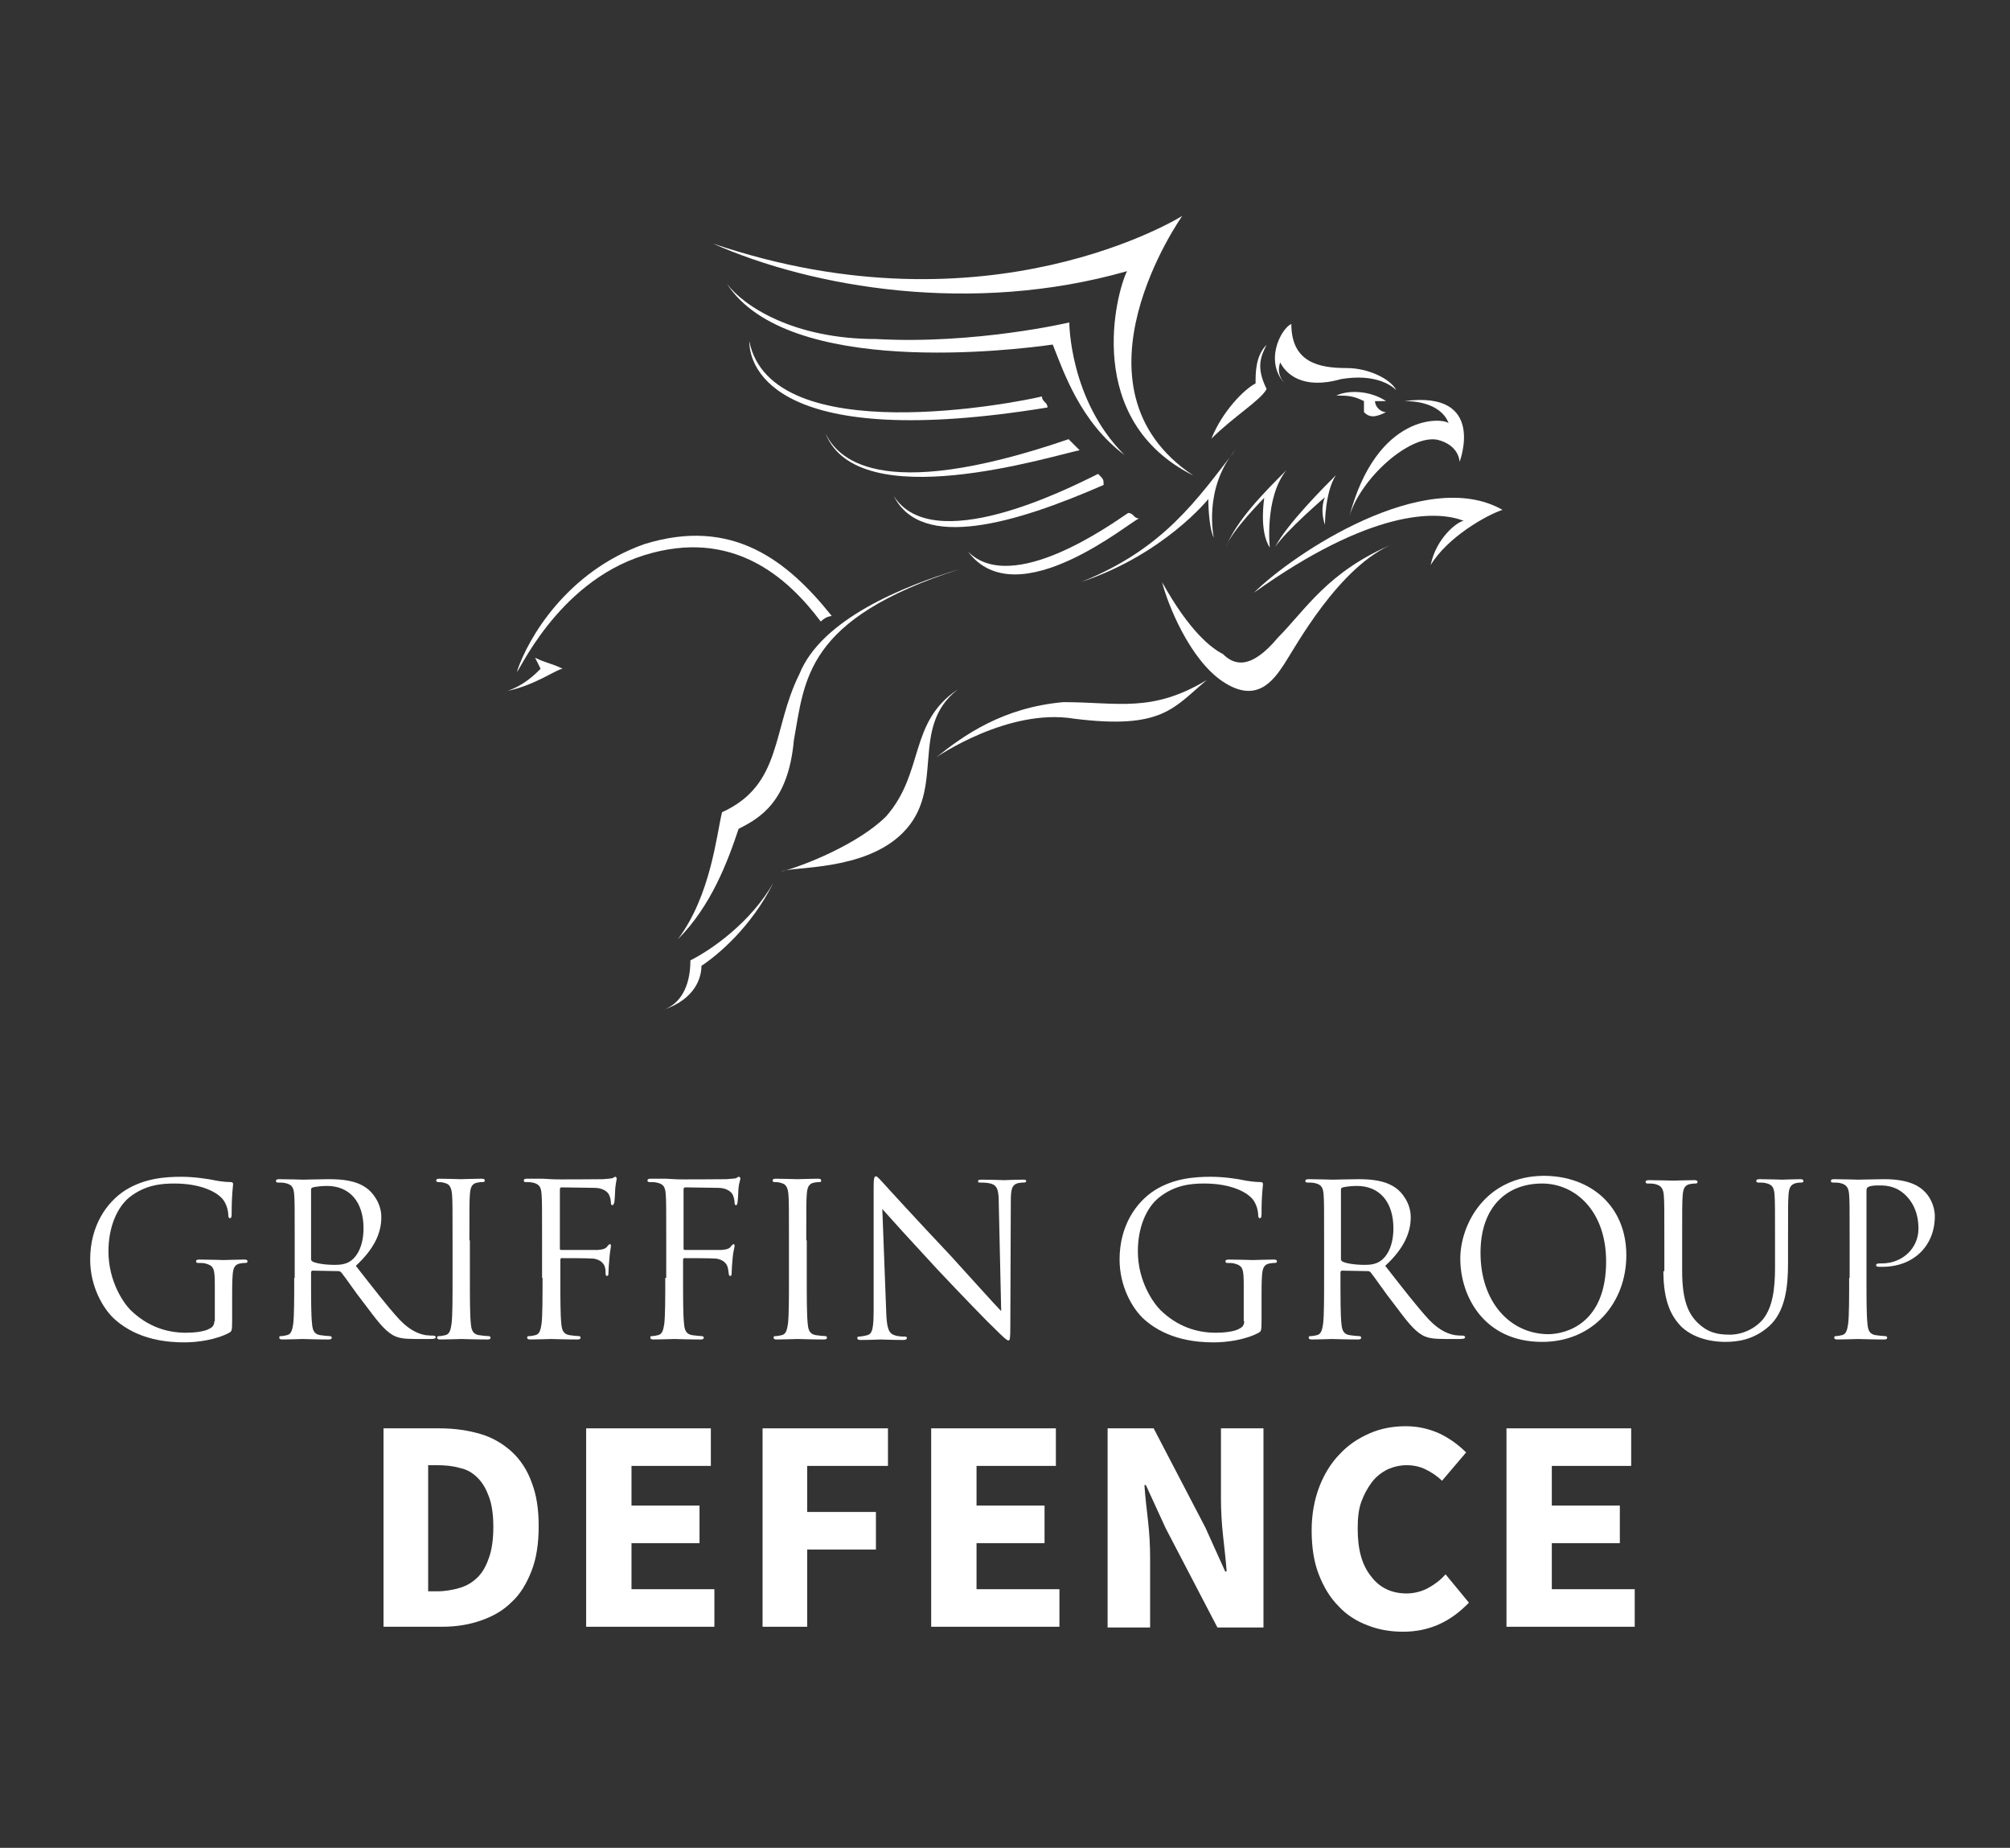 <?xml version="1.0" encoding="utf-8"?>
<!-- Generator: Adobe Illustrator 19.2.0, SVG Export Plug-In . SVG Version: 6.00 Build 0)  -->
<svg version="1.1" id="Warstwa_1" xmlns="http://www.w3.org/2000/svg" xmlns:xlink="http://www.w3.org/1999/xlink" x="0px" y="0px"
	 viewBox="0 0 217.6 200" style="enable-background:new 0 0 217.6 200;" xml:space="preserve">
<rect x="0" y="0" width="217.6" height="200" fill="#333333" stroke="none"/>
<style type="text/css">
	.st0{fill:#FFFFFF;}
</style>
<g transform="matrix(0.767,0,0,0.767,-1101.08,211.201)">
	<path class="st0" d="M1489.7-45.7v-28.1h7.9c2.2,0,4.1,0.3,5.8,0.8c1.7,0.5,3.2,1.4,4.4,2.5c1.2,1.1,2.2,2.6,2.8,4.3
		c0.7,1.8,1,3.8,1,6.2s-0.3,4.5-1,6.3c-0.7,1.8-1.6,3.3-2.8,4.4c-1.2,1.2-2.6,2-4.3,2.6c-1.7,0.6-3.5,0.9-5.6,0.9H1489.7z
		 M1496-50.8h1.2c1.2,0,2.3-0.2,3.3-0.5c1-0.3,1.8-0.8,2.5-1.5c0.7-0.7,1.2-1.6,1.6-2.8c0.4-1.1,0.6-2.6,0.6-4.3
		c0-1.7-0.2-3.1-0.6-4.2c-0.4-1.1-0.9-2-1.6-2.7c-0.7-0.7-1.5-1.2-2.5-1.4c-1-0.3-2.1-0.4-3.3-0.4h-1.2V-50.8z"/>
	<path class="st0" d="M1518.3-45.7v-28.1h17.6v5.3h-11.2v5.6h9.6v5.3h-9.6v6.5h11.7v5.3H1518.3z"/>
	<path class="st0" d="M1543.2-45.7v-28.1h17.7v5.3h-11.4v6.5h9.7v5.3h-9.7v10.9H1543.2z"/>
	<path class="st0" d="M1567-45.7v-28.1h17.6v5.3h-11.2v5.6h9.6v5.3h-9.6v6.5h11.7v5.3H1567z"/>
	<path class="st0" d="M1591.9-45.7v-28.1h6.5l7.3,14l2.8,6.2h0.2c-0.1-1.5-0.3-3.2-0.5-5c-0.2-1.8-0.3-3.6-0.3-5.3v-9.9h6v28.1h-6.5
		l-7.3-14l-2.8-6.1h-0.2c0.1,1.6,0.3,3.2,0.5,5c0.2,1.8,0.3,3.5,0.3,5.2v9.9H1591.9z"/>
	<path class="st0" d="M1633.6-45.1c-1.8,0-3.5-0.3-5-0.9c-1.6-0.6-3-1.5-4.1-2.7c-1.2-1.2-2.1-2.7-2.8-4.5c-0.7-1.8-1-3.9-1-6.2
		c0-2.3,0.4-4.4,1.1-6.2c0.7-1.8,1.7-3.4,2.9-4.6c1.2-1.3,2.6-2.2,4.2-2.9c1.6-0.7,3.3-1,5.1-1s3.4,0.4,4.9,1.1
		c1.4,0.7,2.6,1.6,3.6,2.6l-3.4,4c-0.7-0.7-1.5-1.2-2.3-1.6c-0.8-0.4-1.7-0.6-2.7-0.6c-0.9,0-1.8,0.2-2.7,0.6
		c-0.8,0.4-1.6,1-2.2,1.8c-0.6,0.8-1.1,1.7-1.5,2.8c-0.4,1.1-0.5,2.4-0.5,3.8c0,2.9,0.6,5.1,1.9,6.7c1.2,1.6,2.9,2.4,5,2.4
		c1.1,0,2.2-0.3,3.1-0.8c0.9-0.5,1.7-1.1,2.4-1.9l3.3,4C1640.3-46.5,1637.3-45.1,1633.6-45.1z"/>
	<path class="st0" d="M1648.2-45.7v-28.1h17.6v5.3h-11.2v5.6h9.6v5.3h-9.6v6.5h11.7v5.3H1648.2z"/>
</g>
<g transform="matrix(0.521,0,0,0.521,1446.94,273.405)">
	<path class="st0" d="M-2732.7-250.3c0,0.7-0.3,1.2-0.9,1.5c-1.1,0.7-3.4,0.9-5,0.9c-4,0-8-1.3-11.5-4.7c-1.5-1.5-4.6-6-4.6-12.2
		c0-5.1,1.8-9.1,4.3-11.2c3.3-2.6,6.6-2.9,9.4-2.9c5.7,0,9.2,1.9,10.3,3.6c0.7,1.1,0.9,2.3,0.9,2.9c0,0.4,0.1,0.7,0.3,0.7
		c0.3,0,0.4-0.2,0.4-0.9c0-4.4,0.3-5.6,0.3-6.2c0-0.2-0.1-0.4-0.5-0.4c-1.1,0-2.6-0.2-3.5-0.4c-0.9-0.2-4-0.7-6.7-0.7
		c-3.4,0-7.7,0.3-11.7,2.8c-3.9,2.5-7.3,7.4-7.3,14.4c0,5.5,2.6,10.2,5.2,12.5c4.9,4.3,11.1,4.7,14.4,4.7c2.6,0,6.5-0.5,9.3-2
		c0.5-0.3,0.6-0.4,0.6-2.4v-4.9c0-1.8,0-3.2,0.1-4.6c0.1-1.5,0.4-2.3,1.6-2.5c0.5-0.1,0.8-0.1,1.1-0.1c0.2,0,0.4-0.1,0.4-0.3
		c0-0.3-0.2-0.4-0.7-0.4c-1.3,0-4.1,0.1-4.3,0.1c-0.2,0-3-0.1-5-0.1c-0.5,0-0.7,0.1-0.7,0.4c0,0.2,0.2,0.3,0.4,0.3
		c0.4,0,1.1,0,1.5,0.1c1.8,0.5,2,1,2,4.5V-250.3z"/>
	<path class="st0" d="M-2716.1-259.3c0,4.2,0,7.7-0.2,9.5c-0.2,1.3-0.4,2.2-1.3,2.4c-0.4,0.1-0.9,0.2-1.3,0.2
		c-0.3,0-0.3,0.1-0.3,0.3c0,0.3,0.2,0.4,0.7,0.4c1.3,0,4.1-0.1,4.1-0.1c0.2,0,3,0.1,5.4,0.1c0.5,0,0.7-0.1,0.7-0.4
		c0-0.1-0.1-0.3-0.4-0.3c-0.4,0-1.3-0.1-2-0.2c-1.3-0.2-1.6-1.1-1.7-2.4c-0.2-1.8-0.2-5.3-0.2-9.5v-1.1c0-0.2,0.1-0.4,0.3-0.4
		l5.4,0.1c0.2,0,0.4,0.1,0.6,0.3c0.9,1.1,2.9,4.1,4.8,6.5c2.5,3.3,4,5.4,5.9,6.5c1.1,0.6,2.2,0.8,4.7,0.8h3.1c0.8,0,1.1-0.1,1.1-0.4
		c0-0.1-0.2-0.3-0.4-0.3c-0.3,0-0.9,0-1.7-0.1c-1.1-0.2-3-0.7-5.4-3.2c-2.5-2.7-5.5-6.6-9.1-11.2c3.9-3.6,5.3-6.9,5.3-10.1
		c0-3-1.9-5.2-3-6c-2.3-1.7-5.3-1.9-8-1.9c-1.4,0-4.7,0.1-5.2,0.1c-0.2,0-3-0.1-5-0.1c-0.5,0-0.7,0.1-0.7,0.4c0,0.2,0.2,0.3,0.4,0.3
		c0.4,0,1.1,0,1.5,0.1c1.5,0.3,1.8,1,1.9,2.5c0.1,1.4,0.1,2.6,0.1,9.5V-259.3z M-2712.6-277.6c0-0.3,0.1-0.4,0.4-0.5
		c0.4-0.1,1.6-0.3,2.9-0.3c4.7,0,7.6,3.3,7.6,8.8c0,3.3-1.1,5.7-2.7,6.8c-1,0.7-2.2,0.8-3.3,0.8c-1.9,0-3.9-0.3-4.6-0.7
		c-0.2-0.1-0.3-0.3-0.3-0.5V-277.6z"/>
	<path class="st0" d="M-2679.7-267.1c0-6.9,0-8.1,0.1-9.5c0.1-1.5,0.4-2.3,1.6-2.5c0.5-0.1,0.8-0.1,1.1-0.1c0.2,0,0.4-0.1,0.4-0.3
		c0-0.3-0.2-0.4-0.7-0.4c-1.3,0-4.1,0.1-4.3,0.1c-0.2,0-3-0.1-4.4-0.1c-0.5,0-0.7,0.1-0.7,0.4c0,0.2,0.2,0.3,0.4,0.3
		c0.3,0,0.9,0,1.4,0.2c1,0.2,1.4,1,1.5,2.5c0.1,1.4,0.1,2.6,0.1,9.5v7.7c0,4.2,0,7.7-0.2,9.5c-0.2,1.3-0.4,2.2-1.3,2.4
		c-0.4,0.1-0.9,0.2-1.3,0.2c-0.3,0-0.4,0.1-0.4,0.3c0,0.3,0.2,0.4,0.7,0.4c1.3,0,4.1-0.1,4.3-0.1c0.2,0,3,0.1,5.4,0.1
		c0.5,0,0.7-0.1,0.7-0.4c0-0.1-0.1-0.3-0.4-0.3c-0.4,0-1.4-0.1-2-0.2c-1.3-0.2-1.6-1.1-1.7-2.4c-0.2-1.8-0.2-5.3-0.2-9.5V-267.1z"/>
	<path class="st0" d="M-2664.5-259.3c0,4.2,0,7.7-0.2,9.5c-0.2,1.3-0.4,2.2-1.3,2.4c-0.4,0.1-0.9,0.2-1.3,0.2
		c-0.3,0-0.4,0.1-0.4,0.3c0,0.3,0.2,0.4,0.7,0.4c1.3,0,4.1-0.1,4.3-0.1s3,0.1,5.4,0.1c0.5,0,0.7-0.1,0.7-0.4c0-0.1-0.1-0.3-0.3-0.3
		c-0.4,0-1.4-0.1-2-0.2c-1.3-0.2-1.6-1.1-1.7-2.4c-0.2-1.8-0.2-5.3-0.2-9.5v-3.7c0-0.3,0.1-0.4,0.3-0.4c0.8,0,5.5,0,6.6,0.1
		c1.4,0.2,2.1,1,2.3,1.6c0.2,0.5,0.2,1.1,0.2,1.6c0,0.2,0.1,0.4,0.3,0.4c0.3,0,0.3-0.4,0.3-0.8c0-0.3,0.1-2.1,0.2-2.9
		c0.1-1.4,0.3-2.2,0.3-2.5c0-0.2,0-0.4-0.2-0.4c-0.2,0-0.3,0.2-0.5,0.4c-0.4,0.6-1,0.7-2,0.8c-0.6,0-1.2,0-2,0l-5.6,0
		c-0.3,0-0.3-0.1-0.3-0.4v-12.1c0-0.4,0.1-0.5,0.4-0.5l6.8,0.1c1.7,0,2.7,0.8,3,1.4c0.3,0.6,0.4,1.3,0.4,1.7c0,0.3,0.1,0.5,0.3,0.5
		s0.3-0.3,0.4-0.5c0.1-0.5,0.2-2.5,0.2-2.9c0.1-1.2,0.3-1.8,0.3-2.1c0-0.2-0.1-0.4-0.3-0.4c-0.2,0-0.3,0.2-0.6,0.3
		c-0.4,0.1-1.1,0.1-1.9,0.2c-1,0-9.9,0.1-10.8,0l-1.8-0.1c-1,0-2.2,0-3.2,0c-0.5,0-0.7,0.1-0.7,0.4c0,0.2,0.2,0.3,0.3,0.3
		c0.4,0,1.1,0,1.5,0.1c1.5,0.3,1.8,1,1.9,2.5c0.1,1.4,0.1,2.6,0.1,9.5V-259.3z"/>
	<path class="st0" d="M-2639-259.3c0,4.2,0,7.7-0.2,9.5c-0.2,1.3-0.4,2.2-1.3,2.4c-0.4,0.1-0.9,0.2-1.3,0.2c-0.3,0-0.3,0.1-0.3,0.3
		c0,0.3,0.2,0.4,0.7,0.4c1.3,0,4.1-0.1,4.3-0.1c0.2,0,3,0.1,5.4,0.1c0.5,0,0.7-0.1,0.7-0.4c0-0.1-0.1-0.3-0.4-0.3
		c-0.4,0-1.3-0.1-2-0.2c-1.3-0.2-1.6-1.1-1.7-2.4c-0.2-1.8-0.2-5.3-0.2-9.5v-3.7c0-0.3,0.1-0.4,0.3-0.4c0.7,0,5.5,0,6.6,0.1
		c1.4,0.2,2.1,1,2.3,1.6c0.2,0.5,0.2,1.1,0.3,1.6c0,0.2,0.1,0.4,0.3,0.4c0.3,0,0.3-0.4,0.3-0.8c0-0.3,0.1-2.1,0.2-2.9
		c0.1-1.4,0.4-2.2,0.4-2.5c0-0.2,0-0.4-0.2-0.4s-0.3,0.2-0.5,0.4c-0.4,0.6-1,0.7-2,0.8c-0.6,0-1.2,0-2,0l-5.6,0
		c-0.3,0-0.3-0.1-0.3-0.4v-12.1c0-0.4,0.1-0.5,0.4-0.5l6.8,0.1c1.7,0,2.7,0.8,3,1.4c0.3,0.6,0.4,1.3,0.4,1.7c0,0.3,0.1,0.5,0.3,0.5
		c0.2,0,0.3-0.3,0.3-0.5c0.1-0.5,0.2-2.5,0.2-2.9c0.1-1.2,0.4-1.8,0.4-2.1c0-0.2-0.1-0.4-0.3-0.4s-0.4,0.2-0.6,0.3
		c-0.4,0.1-1.1,0.1-2,0.2c-1,0-9.9,0.1-10.8,0l-1.8-0.1c-1,0-2.1,0-3.1,0c-0.5,0-0.7,0.1-0.7,0.4c0,0.2,0.2,0.3,0.4,0.3
		c0.4,0,1.1,0,1.5,0.1c1.5,0.3,1.8,1,1.9,2.5c0.1,1.4,0.1,2.6,0.1,9.5V-259.3z"/>
	<path class="st0" d="M-2609.7-267.1c0-6.9,0-8.1,0.1-9.5c0.1-1.5,0.4-2.3,1.6-2.5c0.5-0.1,0.8-0.1,1.1-0.1c0.2,0,0.3-0.1,0.3-0.3
		c0-0.3-0.2-0.4-0.7-0.4c-1.3,0-4.1,0.1-4.3,0.1s-3-0.1-4.4-0.1c-0.5,0-0.7,0.1-0.7,0.4c0,0.2,0.2,0.3,0.4,0.3c0.3,0,0.9,0,1.4,0.2
		c1,0.2,1.4,1,1.5,2.5c0.1,1.4,0.1,2.6,0.1,9.5v7.7c0,4.2,0,7.7-0.2,9.5c-0.2,1.3-0.4,2.2-1.3,2.4c-0.4,0.1-0.9,0.2-1.3,0.2
		c-0.3,0-0.4,0.1-0.4,0.3c0,0.3,0.2,0.4,0.7,0.4c1.3,0,4.1-0.1,4.3-0.1s3,0.1,5.4,0.1c0.5,0,0.7-0.1,0.7-0.4c0-0.1-0.1-0.3-0.3-0.3
		c-0.4,0-1.4-0.1-2-0.2c-1.3-0.2-1.6-1.1-1.7-2.4c-0.2-1.8-0.2-5.3-0.2-9.5V-267.1z"/>
	<path class="st0" d="M-2593.9-273.6c1.4,1.6,6.4,7.1,11.5,12.6c4.7,5,11,11.5,11.5,11.9c2.3,2.3,2.9,2.8,3.2,2.8
		c0.3,0,0.4-0.2,0.4-3.1l0.1-25.7c0-2.6,0.2-3.6,1.6-3.9c0.5-0.1,0.8-0.1,1.1-0.1c0.3,0,0.5-0.1,0.5-0.3c0-0.3-0.3-0.3-0.8-0.3
		c-1.8,0-3.3,0.1-3.7,0.1c-0.5,0-2.6-0.1-4.6-0.1c-0.5,0-0.9,0-0.9,0.3c0,0.2,0,0.3,0.4,0.3c0.4,0,1.4,0,2.2,0.2
		c1.4,0.4,1.7,1.3,1.7,4.2l0.5,22.3c-1.4-1.4-6.2-6.8-10.5-11.5c-6.8-7.2-13.3-14.3-14-15.1c-0.4-0.4-1.2-1.4-1.5-1.4
		c-0.4,0-0.5,0.5-0.5,2.2l0,25.2c0,4-0.2,5.3-1.3,5.6c-0.7,0.2-1.5,0.3-1.8,0.3c-0.2,0-0.3,0.1-0.3,0.3c0,0.3,0.2,0.4,0.7,0.4
		c2,0,3.8-0.1,4.2-0.1c0.4,0,2.2,0.1,4.6,0.1c0.5,0,0.8-0.1,0.8-0.4c0-0.2-0.1-0.3-0.4-0.3c-0.4,0-1.4,0-2.2-0.3
		c-1.2-0.4-1.6-1.5-1.7-5.1L-2593.9-273.6z"/>
	<path class="st0" d="M-2518.7-250.3c0,0.7-0.3,1.2-0.9,1.5c-1.1,0.7-3.4,0.9-5,0.9c-4,0-8-1.3-11.5-4.7c-1.5-1.5-4.7-6-4.7-12.2
		c0-5.1,1.8-9.1,4.4-11.2c3.3-2.6,6.6-2.9,9.4-2.9c5.7,0,9.2,1.9,10.3,3.6c0.7,1.1,0.9,2.3,0.9,2.9c0,0.4,0.1,0.7,0.3,0.7
		c0.3,0,0.4-0.2,0.4-0.9c0-4.4,0.3-5.6,0.3-6.2c0-0.2-0.1-0.4-0.5-0.4c-1.1,0-2.6-0.2-3.6-0.4c-0.8-0.2-3.9-0.7-6.7-0.7
		c-3.4,0-7.7,0.3-11.7,2.8c-3.9,2.5-7.3,7.4-7.3,14.4c0,5.5,2.6,10.2,5.2,12.5c4.9,4.3,11.1,4.7,14.4,4.7c2.6,0,6.5-0.5,9.3-2
		c0.5-0.3,0.6-0.4,0.6-2.4v-4.9c0-1.8,0-3.2,0.1-4.6c0.1-1.5,0.4-2.3,1.6-2.5c0.5-0.1,0.8-0.1,1.1-0.1c0.2,0,0.4-0.1,0.4-0.3
		c0-0.3-0.2-0.4-0.7-0.4c-1.3,0-4.1,0.1-4.3,0.1c-0.2,0-3-0.1-5-0.1c-0.5,0-0.7,0.1-0.7,0.4c0,0.2,0.2,0.3,0.3,0.3
		c0.4,0,1.1,0,1.5,0.1c1.8,0.5,2,1,2,4.5V-250.3z"/>
	<path class="st0" d="M-2502.1-259.3c0,4.2,0,7.7-0.2,9.5c-0.2,1.3-0.4,2.2-1.3,2.4c-0.4,0.1-0.9,0.2-1.3,0.2
		c-0.3,0-0.4,0.1-0.4,0.3c0,0.3,0.2,0.4,0.7,0.4c1.3,0,4.1-0.1,4.1-0.1c0.2,0,3,0.1,5.4,0.1c0.5,0,0.7-0.1,0.7-0.4
		c0-0.1-0.1-0.3-0.4-0.3c-0.4,0-1.4-0.1-2-0.2c-1.3-0.2-1.6-1.1-1.7-2.4c-0.2-1.8-0.2-5.3-0.2-9.5v-1.1c0-0.2,0.1-0.4,0.3-0.4
		l5.4,0.1c0.3,0,0.4,0.1,0.6,0.3c0.9,1.1,2.9,4.1,4.8,6.5c2.5,3.3,4,5.4,5.9,6.5c1.1,0.6,2.2,0.8,4.7,0.8h3.1c0.8,0,1.1-0.1,1.1-0.4
		c0-0.1-0.2-0.3-0.4-0.3c-0.2,0-0.9,0-1.7-0.1c-1.1-0.2-3-0.7-5.4-3.2c-2.5-2.7-5.5-6.6-9.1-11.2c3.9-3.6,5.3-6.9,5.3-10.1
		c0-3-1.9-5.2-3-6c-2.3-1.7-5.3-1.9-8-1.9c-1.4,0-4.7,0.1-5.2,0.1c-0.2,0-3-0.1-5-0.1c-0.5,0-0.7,0.1-0.7,0.4c0,0.2,0.2,0.3,0.4,0.3
		c0.4,0,1.1,0,1.5,0.1c1.5,0.3,1.8,1,1.9,2.5c0.1,1.4,0.1,2.6,0.1,9.5V-259.3z M-2498.6-277.6c0-0.3,0.1-0.4,0.4-0.5
		c0.4-0.1,1.6-0.3,2.9-0.3c4.7,0,7.6,3.3,7.6,8.8c0,3.3-1.1,5.7-2.7,6.8c-1,0.7-2.2,0.8-3.3,0.8c-1.9,0-3.9-0.3-4.6-0.7
		c-0.2-0.1-0.3-0.3-0.3-0.5V-277.6z"/>
	<path class="st0" d="M-2473.8-263.3c0,7.9,5,17.3,17,17.3c10.6,0,17.5-8.1,17.5-18c0-10.2-7.4-16.5-17.2-16.5
		C-2468.6-280.4-2473.8-270.4-2473.8-263.3z M-2469.6-264.5c0-9.6,5.5-14.4,12.8-14.4c6.9,0,13.3,5.7,13.3,16.2
		c0,12.8-8.2,15.1-12.1,15.1C-2463.5-247.7-2469.6-254.3-2469.6-264.5z"/>
	<path class="st0" d="M-2431.6-260.7c0,6.4,1.7,9.5,3.8,11.6c3.1,2.9,7.6,3.1,9,3.1c2.6,0,5.9-0.4,9.1-3.2c3.5-3.1,4-8.4,4-13.1
		v-4.7c0-6.9,0-8.1,0.1-9.5c0.1-1.5,0.4-2.2,1.6-2.5c0.5-0.1,0.8-0.1,1.1-0.1c0.2,0,0.4-0.1,0.4-0.3c0-0.3-0.2-0.4-0.7-0.4
		c-1.3,0-3.4,0.1-3.7,0.1c-0.3,0-2.7-0.1-4.7-0.1c-0.5,0-0.7,0.1-0.7,0.4c0,0.2,0.2,0.3,0.4,0.3c0.4,0,1.1,0,1.5,0.1
		c1.5,0.3,1.8,1,1.9,2.5c0.1,1.4,0.1,2.6,0.1,9.5v5.5c0,4.5-0.5,8.3-2.5,10.8c-1.6,1.9-4.2,3.2-6.9,3.2c-2.5,0-4.5-0.4-6.6-2.4
		c-1.9-1.8-3.3-4.5-3.3-10.8v-6.1c0-6.9,0-8.1,0.1-9.5c0.1-1.5,0.4-2.3,1.6-2.5c0.5-0.1,0.8-0.1,1.1-0.1c0.2,0,0.4-0.1,0.4-0.3
		c0-0.3-0.2-0.4-0.7-0.4c-1.3,0-4,0.1-4.4,0.1c-0.4,0-3.1-0.1-5-0.1c-0.5,0-0.7,0.1-0.7,0.4c0,0.2,0.2,0.3,0.4,0.3
		c0.4,0,1.1,0,1.5,0.1c1.4,0.3,1.8,1,1.9,2.5c0.1,1.4,0.1,2.6,0.1,9.5V-260.7z"/>
	<path class="st0" d="M-2393-259.3c0,4.2,0,7.7-0.2,9.5c-0.2,1.3-0.4,2.2-1.3,2.4c-0.4,0.1-0.9,0.2-1.3,0.2c-0.2,0-0.3,0.1-0.3,0.3
		c0,0.3,0.2,0.4,0.7,0.4c1.3,0,4.1-0.1,4.2-0.1c0.2,0,3,0.1,5.4,0.1c0.5,0,0.7-0.1,0.7-0.4c0-0.1-0.1-0.3-0.4-0.3
		c-0.4,0-1.3-0.1-2-0.2c-1.3-0.2-1.6-1.1-1.7-2.4c-0.2-1.8-0.2-5.3-0.2-9.5v-18.1c0-0.4,0.1-0.7,0.4-0.8c0.4-0.2,1.1-0.3,1.9-0.3
		c1,0,3.7-0.2,6,2.2c2.3,2.4,2.5,5.3,2.5,6.8c0,4-3.3,7.2-7.6,7.2c-0.9,0-1.2,0-1.2,0.4c0,0.2,0.3,0.3,0.5,0.3c0.2,0,0.7,0,0.9,0
		c6.2,0,10.8-4.2,10.8-10.5c0-2.3-1.2-4.3-2.2-5.2c-0.7-0.7-2.7-2.5-8.2-2.5c-2,0-4.6,0.1-5.5,0.1c-0.4,0-3-0.1-5-0.1
		c-0.5,0-0.7,0.1-0.7,0.4c0,0.2,0.2,0.3,0.4,0.3c0.4,0,1.1,0,1.5,0.1c1.4,0.3,1.8,1,1.9,2.5c0.1,1.4,0.1,2.6,0.1,9.5V-259.3z"/>
</g>
<g transform="matrix(1.082,0,0,1.082,4009.5,-1547.97)">
	<g>
		<g transform="matrix(5.525,0,0,5.525,3241.3,1661.26)">
			<path class="st0" d="M-1241.5-35.6c-1.5,0-2.4-0.6-2.7-1c1.1,1.7,5.2,1.2,5.9,1.1c0.2,0.5,0.5,1.4,1.3,2c-1-1-1-2.4-1-2.4
				S-1239.7-35.5-1241.5-35.6"/>
		</g>
		<g transform="matrix(5.525,0,0,5.525,3319.23,1653.19)">
			<path class="st0" d="M-1252.5-32.9c0-0.1-0.1-0.1-0.1-0.2c-0.4,0.1-4.9,1-5.3-1C-1257.9-33.6-1257.4-32.1-1252.5-32.9"/>
		</g>
		<g transform="matrix(5.525,0,0,5.525,3174.82,1601.56)">
			<path class="st0" d="M-1232.2-25.8c-0.1-0.1-0.1-0.2-0.1-0.3C-1232.3-26-1232.3-25.9-1232.2-25.8"/>
		</g>
		<g transform="matrix(5.525,0,0,5.525,3331.84,1704.43)">
			<path class="st0" d="M-1254.2-41.4c-0.1-0.1-0.1-0.1-0.2-0.2c-3.5,1.2-4.2,0.3-4.4-0.1C-1258.2-40.2-1254.7-41.3-1254.2-41.4"/>
		</g>
		<g transform="matrix(5.525,0,0,5.525,3283.1,1736.12)">
			<path class="st0" d="M-1247.4-45.3c0.9,1.2,3-0.6,3.1-0.6c-0.1,0-0.1-0.1-0.2-0.1C-1244.8-45.8-1246.6-44.5-1247.4-45.3"/>
		</g>
		<g transform="matrix(5.525,0,0,5.525,3341.42,1730)">
			<path class="st0" d="M-1255.6-45.6c-0.6,0.3-3,1.5-3.7,0.4c0.5,1,2.2,0.5,3.8-0.2C-1255.5-45.5-1255.5-45.5-1255.6-45.6"/>
		</g>
		<g transform="matrix(5.525,0,0,5.525,3207.11,1853.35)">
			<path class="st0" d="M-1236.7-64.3c-0.5,1-0.3,2-1.4,2.5c-0.1,0.4-0.2,1.5-0.8,2.3c0.6-0.6,0.9-1.4,1.1-2c0.4-0.2,0.9-0.5,1-1.6
				c0.2-1.1,0.2-2.2,3-3.1C-1234.8-65.9-1236.3-65.3-1236.7-64.3"/>
		</g>
		<g transform="matrix(5.525,0,0,5.525,3324.67,1809.74)">
			<path class="st0" d="M-1253.2-55.9c-1.1,0.1-1.8,0.6-2.3,1c0,0,1.3-0.9,2.5-0.7c1.6,0.2,1.8-0.2,2.4-0.7
				C-1251.6-55.7-1252.2-55.9-1253.2-55.9"/>
		</g>
		<g transform="matrix(5.525,0,0,5.525,3421.31,1751.33)">
			<path class="st0" d="M-1266.8-46.5c-0.5,0.6-0.8,0.5-1,0.3c-0.2-0.1-0.6-0.4-1.1-1.3c0.1,0.4,0.5,1.4,1.1,1.8
				c0.6,0.4,0.9,0,1.1-0.3c0.2-0.3,1-1.8,2-2.2C-1265.9-47.7-1266.3-47-1266.8-46.5"/>
		</g>
		<g transform="matrix(5.525,0,0,5.525,3090.61,1788.17)">
			<path class="st0" d="M-1220.4-52.8c0,0,0.1,0.2,0.1,0.2c-0.1,0.1-0.3,0.3-0.6,0.4c0.5-0.1,0.9-0.4,1-0.4
				C-1220.1-52.7-1220.2-52.7-1220.4-52.8"/>
		</g>
		<g transform="matrix(5.525,0,0,5.525,3246.18,1811.22)">
			<path class="st0" d="M-1242.2-54.1c-0.5,0.5-1.5,0.9-1.9,1c0.2-0.1,1.5,0,2.2-0.7c0.8-0.8,0.1-1.9,1-2.6
				C-1241.8-55.8-1241.5-54.9-1242.2-54.1"/>
		</g>
		<g transform="matrix(5.525,0,0,5.525,3333.11,1681.69)">
			<path class="st0" d="M-1254.4-34.9c1.5-0.5,2.3-1.5,2.3-1.5s0,0.5,0.1,0.7c0,0-0.2-0.9,0.4-1.6
				C-1252.3-36.4-1252.9-35.5-1254.4-34.9"/>
		</g>
		<g transform="matrix(5.525,0,0,5.525,3496.93,1696.2)">
			<path class="st0" d="M-1277.4-40.4c-0.1-0.1-1.3-0.2-1.8,1.7c0.2-0.7,1.1-1.5,1.6-1.4c0.4,0.1,0.4,0.4,0.4,0.4s0.5-1.3-1-1.1
				C-1277.5-40.8-1277.4-40.4-1277.4-40.4"/>
		</g>
		<g transform="matrix(5.525,0,0,5.525,3417.4,1658.52)">
			<path class="st0" d="M-1266.3-34.2c-0.2-0.4-0.1-0.6,0-0.8c-0.2,0.2-0.2,0.5-0.2,0.7c-0.2,0.1-0.6,0.5-0.8,1
				C-1266.9-33.7-1266.4-34-1266.3-34.2"/>
		</g>
		<g transform="matrix(5.525,0,0,5.525,3423.74,1641.51)">
			<path class="st0" d="M-1267.2-31.6c0.1,0.2,0.4,0.5,1.1,0.3c0.6-0.1,0.9,0.1,1,0.2c-0.1-0.2-0.5-0.4-0.9-0.4c-0.5,0-1-0.1-1-0.8
				c-0.2,0.1-0.5,0.7-0.1,1.1C-1267.3-31.4-1267.2-31.6-1267.2-31.6"/>
		</g>
		<g transform="matrix(5.525,0,0,5.525,3353.71,1667.73)">
			<path class="st0" d="M-1257.3-38c-0.2,0.4-0.8,2.7,1.2,3.7c-2.4-1.6-0.2-4.7-0.2-4.7s-3.5,2.2-8.5,0.5
				C-1263-37.7-1260.1-37.2-1257.3-38"/>
		</g>
		<g transform="matrix(5.525,0,0,5.525,3415.51,1710.85)">
			<path class="st0" d="M-1266-41.7c0,0-0.1,0.6,0.1,0.9c0,0-0.1-0.9,0.3-1.4c-0.4,0.4-0.9,0.9-1.1,1.4
				C-1266.6-41.1-1266-41.7-1266-41.7"/>
		</g>
		<g transform="matrix(5.525,0,0,5.525,3138.53,1764.66)">
			<path class="st0" d="M-1227.1-50.4c1.6-0.5,2.6,0.4,3.2,1.2c0.1-0.1,0.2-0.1,0.2-0.1c-0.8-1-1.8-1.8-3.4-1.3
				c-1.4,0.5-2.1,1.7-2.3,2.3C-1229.4-48.2-1228.7-49.9-1227.1-50.4"/>
		</g>
		<g transform="matrix(5.525,0,0,5.525,3419.92,1694.21)">
			<path class="st0" d="M-1266.6-37.8c0.2-0.3,0.9-0.9,0.9-0.9c0,0-0.1,0.2,0,0.5c0,0,0-0.6,0.2-0.9
				C-1265.7-38.9-1266.4-38.2-1266.6-37.8"/>
		</g>
		<g transform="matrix(5.525,0,0,5.525,3410.61,1687.74)">
			<path class="st0" d="M-1265.3-35.8c2.1-1.5,3.3-1.5,3.8-1.3c-0.1,0-0.5,0.3-0.6,0.8c0.3-0.5,1-0.9,1.3-1
				C-1262.2-38.1-1264.6-36.5-1265.3-35.8"/>
		</g>
		<g transform="matrix(5.525,0,0,5.525,3469.13,1660.84)">
			<path class="st0" d="M-1273.5-34.4c-0.3-0.2-0.7-0.2-0.9-0.1c0.2,0,0.3,0,0.5,0.1c0,0,0,0,0,0c0,0.1,0,0.1,0,0.2
				c0.1,0.1,0.2,0.1,0.4,0c-0.1,0-0.2-0.1-0.2-0.2C-1273.7-34.4-1273.6-34.4-1273.5-34.4"/>
		</g>
		<g transform="matrix(5.525,0,0,5.525,3159.19,1897.45)">
			<path class="st0" d="M-1230-67.1c0,0.5-0.2,0.8-0.5,0.9c0.6-0.2,0.7-0.6,0.7-0.8c0.3-0.2,0.9-0.7,1.3-1.5
				C-1228.9-67.8-1229.6-67.3-1230-67.1"/>
		</g>
	</g>
</g>
</svg>
